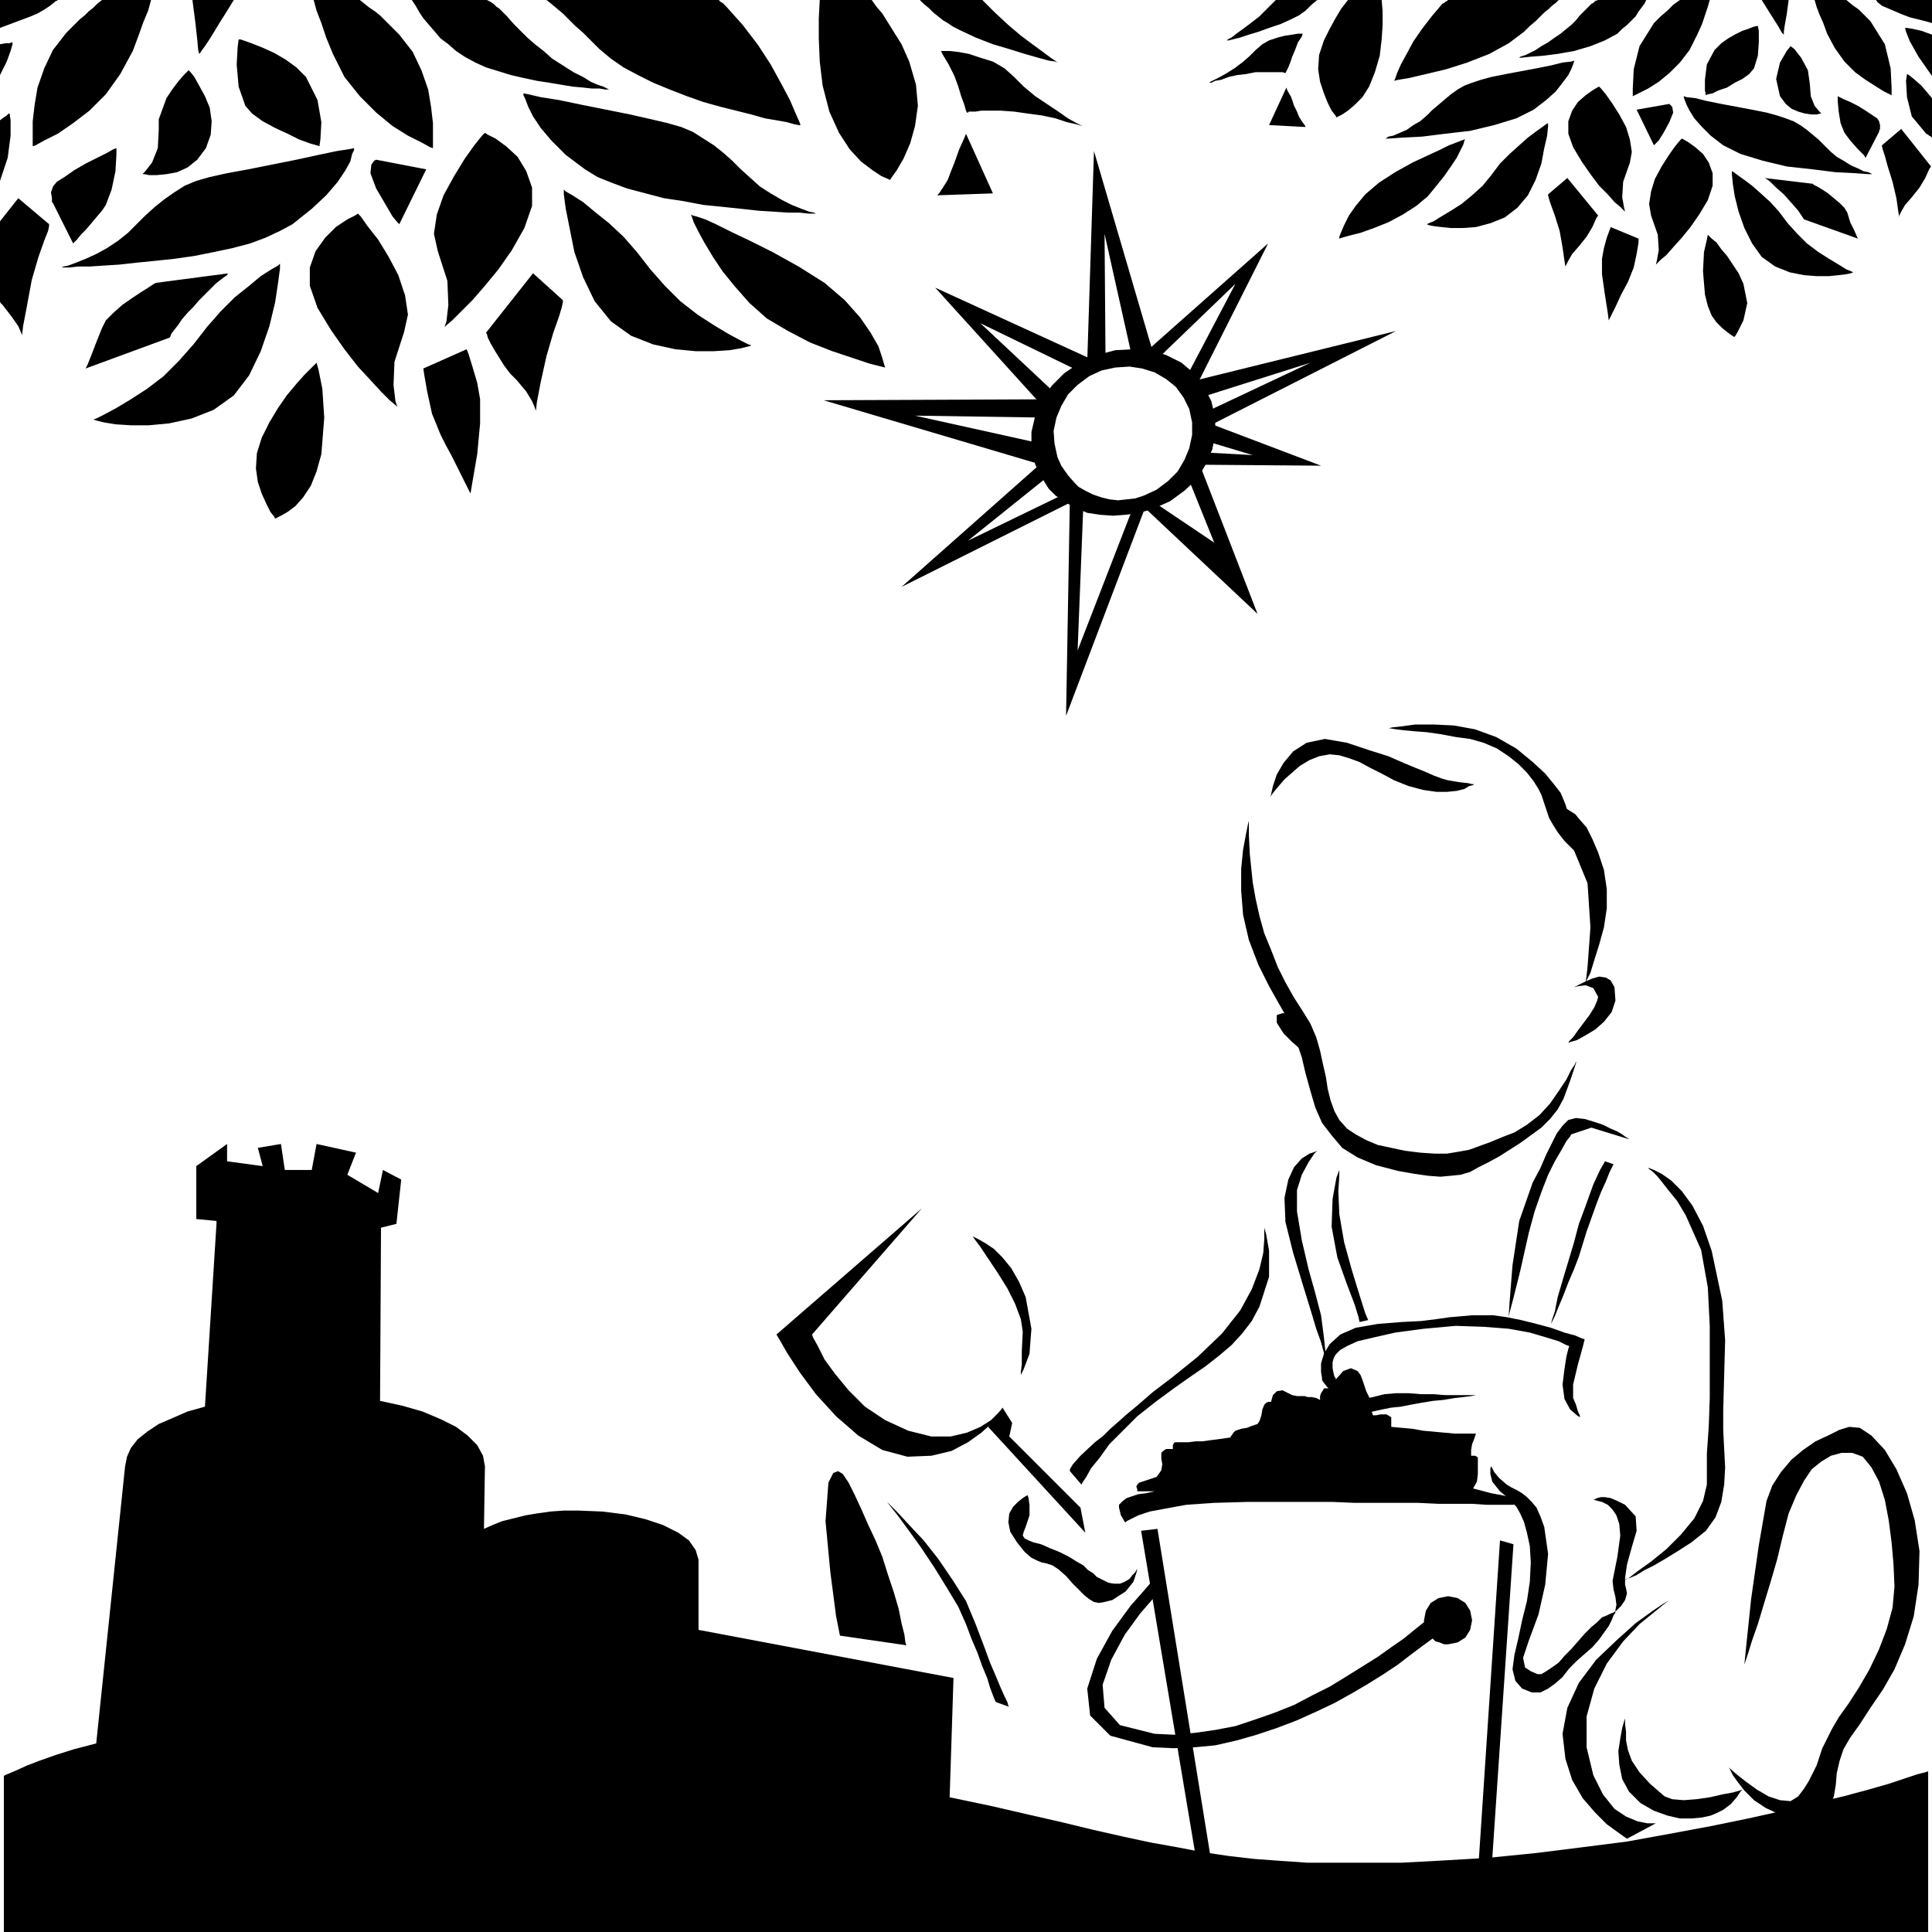 <svg xmlns="http://www.w3.org/2000/svg" fill-rule="evenodd" height="2.008in" preserveAspectRatio="none" stroke-linecap="round" viewBox="0 0 2008 2008" width="2.008in"><style>.pen1{stroke:none}.brush2{fill:#000}</style><path class="pen1 brush2" d="m1198 529-14 4-14 2-13 1-14-1-13-2-12-5-11-6-10-7 24-9 7 4 8 4 9 3 8 2 9 1 9-1 9-1 9-3 13-6 12-9 10-10 7-12 5-12 3-14v-13l-3-14-6-12-8-11-10-8-12-7-13-4-13-2-15 1-14 3-13 6-12 9-10 10-7 12-5 12-3 14 1 13 3 14 4 9 7 10 7 8 4 4-24 9-7-7-5-8-5-9-4-8-4-17v-17l4-17 7-16 10-15 13-13 16-11 18-8 19-5 18-1 18 1 17 5 16 8 13 11 10 13 8 16 4 17v17l-3 16-7 16-9 15-13 12-15 11-18 8z"/><path class="pen1 brush2" d="m1190 528-82 216 4-228 14 8-6 152 57-147 13-1zm52-124 76-151-132 117 16 4 82-79-51 97 9 12zm-154 23L972 299l166 76-18 10-101-49 78 73-9 18z"/><path class="pen1 brush2" d="m1115 521-178 89 149-132 6 15-86 69 103-50 6 9zm-36-39-223-66 233-1-5 19-133-2 131 29-3 21zm111 46 117 110-60-155-12 14 27 67-61-41-11 5zm57-45 126 1-116-44-5 18 50 15-55-3v13z"/><path class="pen1 brush2" d="m1256 443 195-99-215 53 9 17 117-37-104 49-2 17zm-126-67 7-219 61 208-21 8-29-130 1 129-19 4zM848 222l-2-1-5-1-8-3-10-4-10-5-12-7-11-7-10-9-10-9-9-9-9-8-10-8-11-7-11-7-12-5-14-4-17-4-22-5-25-5-25-5-24-5-19-3-13-3-5-1v2l2 4 3 8 5 10 8 12 11 13 15 15 20 15 13 8 15 6 16 6 19 5 19 5 20 3 21 4 20 2 19 2 18 2 16 1 15 1h12l9 1h8zm-16-92-1-3-4-9-6-14-9-17-11-20-13-20-16-21-17-19-2-2-2-2-2-1-2-2H568l5 4 6 5 6 5 6 6 7 7 8 7 8 8 9 9 12 10 13 9 15 8 16 8 17 7 18 7 17 6 18 5 16 4 16 4 14 4 12 2 11 2 7 2 5 1h2zm-382 24v-26l-2-17-3-18-7-20-9-19-14-18-5-5-5-5-5-5-5-5-5-4-6-4-5-4-5-4h-48l3 11 5 13 5 15 7 17 12 24 16 20 17 17 17 14 16 10 14 7 9 5 3 1zM272 455l-5 16-1 16 2 14 4 12 5 11 4 8 4 5 1 2 2-1 4-2 7-4 8-6 8-9 8-12 6-15 5-18 3-38-2-30-4-20-2-7-2 2-4 4-7 7-8 9-10 12-9 13-9 15-8 16zm58-135 14 23 14 20 14 18 13 14 11 12 9 9 6 5 2 2-2-6-2-17 1-24 10-31 4-18-3-20-7-21-10-19-11-18-11-14-7-10-3-3-3 2-8 4-12 8-11 11-10 14-6 17v19l8 23zm346-40-14-18-14-16-15-14-15-12-12-10-11-7-7-4-2-2v5l2 15 4 20 5 25 9 26 12 25 17 21 21 15 23 9 23 5 21 2h19l16-1 12-2 8-2 3-1-3-1-8-4-13-7-15-9-17-11-18-14-16-16-15-17zM368 154l-5 1-13 2-19 4-23 5-25 5-25 5-22 4-18 4-14 4-12 5-11 7-10 7-10 8-10 9-9 9-9 9-10 8-12 8-11 6-11 5-10 4-8 3-5 1-2 1h8l9-1h12l15-1 16-1 18-2 20-2 19-2 21-3 20-4 19-4 19-5 16-6 15-7 13-7 20-16 15-14 12-14 8-12 5-9 2-8 2-4v-2zM57 2l1-1h1l1-1H0v29l8-3 8-3 8-3 8-3 7-3 7-4 6-4 5-4zM34 152l3-1 9-5 14-7 16-11 17-13 17-17 15-21 13-24 6-16 5-14 5-12 3-11h-51l-5 4-4 4-5 4-4 4-5 4-5 5-4 4-5 5-14 18-9 19-7 20-3 18-2 17v26zm796 125-27-15-24-12-19-9-16-8-11-5-9-3-4-1-2-1 1 2 2 6 5 10 6 11 9 15 10 15 13 16 15 17 18 16 22 13 23 12 23 9 21 7 18 6 12 3 4 1-1-3-2-7-4-12-8-14-11-16-16-18-21-18-27-17zm25-188 7 27 10 22 11 17 12 13 12 9 9 6 7 3 2 1 2-3 5-7 7-12 7-16 5-18 3-21-2-22-7-24-4-9-4-9-5-8-5-8-5-8-5-8-6-7-5-7h-54l-1 19v21l1 24 3 25zM462 340l2-2 6-5 9-9 12-12 13-15 14-17 14-20 13-23 8-23v-19l-6-17-9-15-12-11-11-8-8-4-3-2-3 3-8 10-10 14-11 18-11 20-7 20-3 20 4 18 10 31 1 25-2 17-2 6zm-261 18-15 17-16 16-17 13-17 11-15 9-13 7-8 4-3 1 3 1 8 2 12 2 16 1h19l21-2 23-5 23-9 21-15 16-21 12-25 9-26 6-25 3-20 2-15v-5l-2 2-7 4-11 7-12 10-15 12-15 15-14 16-14 18zM634 93h-1l-2-1-4-2-6-2-7-3-8-5-10-5-11-7-11-7-9-8-9-7-8-7-7-7-7-7-7-8-8-8-3-2-3-3-3-2-4-2h-78l4 6 4 7 4 6 6 7 6 7 6 7 8 6 8 7 9 6 11 6 11 5 13 4 13 4 13 3 14 3 13 2 12 2 12 2 11 1 9 1h8l6 1h5zm-302 59 1-7 1-18-4-23-12-24-10-10-11-8-12-7-11-5-10-4-8-3-6-2h-2l-1 8-1 18 2 23 7 20 7 8 11 8 13 7 13 6 12 6 11 4 7 2 3 1zm-118 2 5-14 1-14-2-14-5-12-6-11-5-9-4-5-2-2-1 1-4 4-6 7-6 8-6 9-4 11-4 11v11l-1 19-6 15-7 9-3 3h2l5 1h8l10-1 11-2 11-5 10-8 9-12zM243 0h-43l3 23 2 18 1 11 1 4 1-1 2-3 3-4 4-6 5-8 6-10 7-11 8-13zM0 46v32l7-14 4-11 2-7v-2h-1l-2 1H5l-5 1zm10 72H9l-2 2-3 2-4 3v63l8-24 3-23v-16l-1-7zm495 228 1 1 1 4 3 6 4 7 5 8 5 8 6 8 7 7 10 12 6 10 3 7 1 3 1-9 4-21 6-27 7-24 6-17 3-10 1-5v-2l-31-28-49 62zm-482 2 1-9 4-21 5-27 7-24 6-17 4-10 1-5v-2l-32-27-19 24v84l1 1v1h1l10 13 7 10 3 7 1 2zm184-36 6-6 6-6 5-5 5-4 4-3 3-2 1-2h1l-76 10-2 1-6 4-8 5-9 6-10 7-9 8-8 8-4 8-6 15-5 13-4 10-2 4 87-32 1-1 1-3 3-4 4-5 4-6 6-7 6-6 6-7zm208-79 28-57-52-10-2 1-3 4-1 9 6 16 10 17 7 12 5 6 2 2zm573-54-3 8-5 8-4 6-2 2 58-2-28-62-2 5-5 11-5 14-4 10zm9-148 17 8 18 7 17 5 16 5 14 4 11 3 7 1 3 1-2-1-6-4-8-6-11-8-12-9-13-11-14-13-13-13h-65l4 4 5 4 5 5 5 4 5 4 5 3 6 4 6 3zM110 213l6-16 4-19 1-17v-7l-3 1-7 4-10 5-12 6-12 7-10 7-8 5-4 5-2 6 1 6v4l1 1 21 42 1-1 3-3 4-5 5-5 6-7 5-6 6-7 4-6zm375 150-45 20 1 7 3 17 5 23 9 22 5 10 6 11 5 10 5 10 4 8 3 6 2 4 1 2 2-12 5-29 3-32v-25l-3-17-5-17-4-13-2-5zm569-283-10-9-12-7-13-4-12-4-11-2-9-1h-9l2 4 6 10 6 12 4 11 3 10 3 8 2 7 1 2h1l1-1h7l6-1h20l14 1 14 2 15 2 14 3 12 4 9 2 7 2 2 1-2-1-6-3-9-5-10-7-12-8-12-8-12-10-10-10zm582-17-3 1-9 1-12 3-15 3-16 3-16 3-15 3-11 3-9 3-8 3-7 4-7 5-6 5-7 6-6 5-6 6-7 6-7 4-7 5-7 3-7 3-5 1-3 2h-1 5l14-1 20-1 24-3 26-3 25-6 23-7 18-9 13-10 10-9 7-9 6-8 3-6 2-5 1-3v-1zm-187 21 4-1 12-2 17-4 21-5 22-7 23-9 20-11 16-12 6-6 6-5 5-5 4-4 5-4 3-3 4-3 3-3h-115l-1 1-2 1-1 1-2 1-11 13-10 13-9 13-7 13-6 11-4 9-2 6-1 2zm248 16 2-1 6-3 8-4 11-7 11-9 11-11 10-13 8-16 5-11 3-9 3-9 2-7h-31l-7 5-6 6-7 6-7 7-15 24-6 24-1 20v8zm78 144-1 5-3 13-1 20 2 24 3 12 4 10 5 7 6 6 5 4 4 3 3 2h1l3-5 6-12 4-18-4-20-5-11-6-9-6-9-6-7-5-7-5-4-3-3-1-1zm0-36 5-15v-13l-4-11-6-9-8-7-7-5-5-3-2-1-2 2-5 6-7 10-7 11-7 13-4 13-2 13 2 12 7 20 1 16-2 11-1 4 1-1 4-4 6-5 7-8 9-10 9-11 9-13 9-15zm-225-26-9 11-11 10-11 9-11 7-10 6-8 5-5 2-2 1 2 1 5 1 8 1 10 1h12l14-1 15-4 15-6 13-10 11-13 8-16 6-17 3-16 3-13 1-10v-3l-2 1-4 3-7 5-8 6-9 8-10 9-10 10-9 12zm352-25-6-6-6-6-6-5-6-5-7-5-7-4-8-3-9-3-11-3-15-3-16-3-16-3-15-3-12-3-9-1-3-1v1l1 3 2 5 3 6 5 8 8 9 9 9 13 10 18 9 23 7 25 6 27 3 24 3 20 1 14 1h5-1l-4-2-5-1-6-3-7-3-8-5-7-4-7-6zm106-133V0h-59 1v1h1v1l5 4 7 3 7 3 7 3 8 3 8 2 8 2 7 2zm-42 75v-8l-1-20-6-25-15-24-6-6-6-6-7-5-6-5h-33l2 7 3 8 4 9 4 11 8 15 10 14 11 11 11 8 11 7 8 5 6 3 2 1zm-443 46h-1l-3 1-5 2-8 3-10 5-13 6-15 7-18 10-17 11-14 12-10 12-7 10-5 10-3 7-2 5v2l3-1 7-2 12-3 14-5 15-6 15-8 14-9 12-10 9-11 8-10 7-10 6-9 4-8 3-6 1-4 1-1zm-134-23 2-1 4-2 6-4 7-6 8-8 7-11 6-15 5-17 2-17 1-15V12l-1-12h-35l-7 9-6 10-6 11-6 12-5 15-1 15 2 13 4 12 4 10 4 8 4 5 1 2zm246 31 9 15 9 13 9 12 9 9 7 8 6 5 4 4 1 1-1-4-2-11 1-16 7-20 2-11-2-13-4-13-7-13-7-11-7-10-5-6-2-2-2 1-5 3-7 5-8 7-6 9-4 11v13l5 14zm223 79-9-12-9-10-10-9-9-8-8-6-7-5-4-3-2-1v3l1 10 2 13 4 16 6 17 8 16 10 14 14 10 15 6 15 3 13 1h13l10-1 8-1 5-1 2-1-2-1-5-2-8-5-10-6-11-7-12-9-10-10-10-11zM1652 6l-5 5-5 5-4 5-5 5-5 4-6 5-6 4-7 5-7 4-6 4-6 3-4 2-3 1-3 1-1 1h-1 3l9-1 13-1 16-2 17-3 17-5 15-6 13-7 5-5 5-4 5-5 4-4 3-5 3-4 3-4 2-4h-50l-3 1-2 2-2 1-2 2zm171 65 4-13 1-14V32l-1-5h-1l-4 1-5 2-6 2-8 4-7 4-7 5-7 7-8 15-2 16v11l1 5 2-1 5-1 6-3 9-3 8-5 8-4 7-5 5-6zm70 47-2-2-5-6-4-10-1-13-2-14-7-13-7-9-4-3-4 5-7 12-4 17 4 18 6 8 6 5 7 3 7 2 7 1h5l4-1h1zM1859 0h-28l10 16 7 11 4 7 2 2v-3l1-7 2-11 2-15zm149 79V36l-11-4-9-2-6-1h-2l1 4 4 10 9 16 14 20zm-26-2-1 7 1 17 5 20 15 18 2 1 1 1 2 1 1 1v-41l-11-13-8-7-5-4-2-1zm-373 125v1l1 4 2 6 4 11 5 16 3 17 2 14 1 6 1-2 2-4 4-7 7-8 8-10 6-10 4-9 2-3-32-39-20 17zm347-51v1l1 4 2 6 3 11 5 16 4 17 2 14 1 6v-2l2-4 4-7 7-8 8-10 6-10 4-9 2-3-31-39-20 17zm-72 40-50-6 2 1 4 3 6 6 8 7 8 9 7 8 4 6 2 3 56 20-1-2-3-7-4-8-3-10-3-5-5-5-6-5-6-5-6-4-5-3-4-2-1-1zm-149-64 4-10-1-6-2-2-1-1-34 6 18 37 1-1 4-4 5-8 6-11zm-398-36-18 39 38 2-1-2-3-4-3-5-2-5-3-6-3-9-4-7-1-3zm-62-49h2l4-1 8-2 9-3 10-3 11-4 12-4 11-5 8-4 7-5 6-6 6-5h-43l-9 9-8 8-9 7-8 6-7 5-5 4-4 2-1 1zm635 58v5l1 11 2 12 4 10 6 8 8 9 6 6 2 3 14-27v-1l1-2v-4l-1-4-2-3-6-4-6-4-8-5-8-4-7-3-4-2-2-1zm-245 169v16l3 21 3 19 1 8 2-4 5-10 6-13 7-13 6-15 3-14 2-12v-4l-29-12-1 3-3 8-3 11-2 11zM1336 76l1-2 2-4 2-5 2-6 3-7 3-8 4-6 1-3h-5l-6 1-7 1-8 2-9 3-7 4-7 6-7 7-7 6-8 6-8 5-7 4-6 3-4 2-1 1h2l4-2 6-1 8-3 9-2 9-1 10-2h28l3 1zm158 1858-38 2h-97l-29-2-27-2-26-3-27-4-26-5-28-5-28-6-31-7-33-8-35-8-39-9-43-9 4-124-265-50v-73l-3-10-7-10-11-8-16-8-18-6-21-5-24-3-25-1h-15l-14 1-14 2-12 2-12 3-12 3-10 4-9 4 1-65-2-11-6-11-10-10-12-9-16-8-19-8-21-6-23-5 1-180 16-4 5-46-19-10-5 24-32-19 9-23-41-9-5 27h-28l-4-27-24 4 5 19-37-5v-18l-32 23v55l21 2v3l-12 190-18 5-16 7-14 6-12 8-10 8-7 9-4 9-2 10-30 288-23 6-19 6-17 6-13 5-11 5-7 3-5 2-1 1v162h2000v-167l-3 1-8 2-12 4-18 6-21 6-26 7-30 7-33 8-36 8-39 8-43 8-44 8-47 6-48 6-50 5-52 3zM1320 829l1-3 2-9 4-12 7-12 10-12 14-9 19-4 23 4 24 8 19 6 16 7 12 5 10 4 9 4 8 3 7 2 12 2 9 1 4 1h2l-1 1-4 1-5 3-8 2-10 1h-11l-14-2-15-4-15-6-13-7-12-6-11-6-11-4-10-3-10-1-11 2-10 4-10 6-8 7-8 7-6 7-5 6-3 4-1 2zm-22 24-1 4-2 10-3 16-2 20v23l2 25 6 26 10 26 11 22 9 16 8 14 5 10 5 11 3 11 4 12 4 17 5 18 5 17 7 16 10 13 11 13 16 10 19 8 23 6 17 3 14 2 13 1 11-1 10-1 10-3 9-5 10-5 11-6 11-7 11-7 11-8 11-8 9-9 8-10 6-11 7-19 4-12 2-6v-2l-1 3-4 6-5 10-8 12-9 13-11 12-13 10-13 8-13 5-12 5-11 4-11 4-11 2-12 2h-13l-15-1-16-2-14-3-14-3-12-5-11-6-9-6-8-9-5-9-4-11-3-12-2-13-3-13-3-14-4-14-6-14-8-13-9-14-9-16-8-16-7-18-7-17-5-18-4-18-3-17-3-29-1-20v-15z"/><path class="pen1 brush2" d="m1443 757 4-1 9-1 15-2h19l21 1 22 4 22 8 21 12 17 14 13 12 9 11 7 9 3 7 2 5 1 3v1l1 1 3 2 5 3 5 6 7 8 6 12 6 14 6 18 3 20v20l-3 20-5 18-5 16-4 13-4 8-1 3 2-17 3-41-3-46-14-34-10-10-7-9-5-8-4-7-2-6-2-6-2-6-2-6-3-6-5-8-7-9-9-9-10-8-12-8-14-6-14-4-15-2-16-3-14-2-13-1-11-1-8-1-6-1h-2z"/><path class="pen1 brush2" d="m1636 1026 2-1 4-2 6-3 7-3 7-2 7 1 5 3 4 7 1 14-4 12-8 10-9 8-10 6-9 5-7 2-2 1 1-2 4-4 5-7 6-8 6-8 5-8 3-7 1-4-5-9-8-3-8 1-4 1zm-293 29-3-1-7-1-6 2v8l7 11 9 9 8 7 3 2-6-35-5-2zm-385 201-151 131 3 5 8 14 13 20 17 23 21 23 23 20 25 15 26 7 25-1 21-5 17-9 14-10 10-9 7-9 5-7 1-2-1 2-5 5-7 7-11 7-14 6-17 4h-20l-24-6-24-11-21-14-17-17-14-17-11-15-7-14-5-9-1-3 114-131zm53 29 2 3 6 8 8 12 10 15 10 16 8 16 6 16 2 13-1 20v14l-1 8v3l3-6 6-16 2-26-6-33-7-16-8-14-9-11-9-9-9-6-7-4-4-2-2-1z"/><path class="pen1 brush2" d="m1027 1483 101 110-5-26-74-74 3-14-10-16-15 20zm159 108 56 334 16 4-55-340-17 2z"/><path class="pen1 brush2" d="m1505 1659-10 2-8 5-5 8-2 10v2l-10 8-11 9-13 9-14 10-16 10-16 10-18 11-18 9-19 10-20 8-20 7-21 7-21 4-21 3-21 2-21-1-36-9-16-18-2-24 9-26 14-26 16-22 13-15 5-6-7-11-6 7-15 17-19 26-16 29-10 31 3 28 21 21 44 12 22 1 22-1 21-2 22-5 21-6 21-7 21-8 20-9 19-9 18-10 17-10 16-10 15-10 13-10 12-9 11-8 3 3 4 1 5 2h4l10-2 8-5 5-8 2-10-2-10-5-8-8-5-10-2zm54-58-23 347 14-2 23-341-14-4zm-190-405-2 1-6 2-8 5-8 9-6 13-4 19 1 25 8 32 10 33 8 26 6 20 5 14 3 11 2 6 1 3v1l-1-7-2-19-3-23-6-23-7-25-7-30-5-30v-22l5-16 7-13 6-9 3-3zm23 20-3 8-4 22-1 29 6 32 10 28 8 21 4 13 1 5 9-2-3-7-6-19-8-26-8-29-5-29-1-24 1-16v-6zm176 153 1-16 3-38 7-46 14-40 8-15 6-14 6-12 5-10 6-8 6-6 8-2 9 1 10 3 9 3 8 4 7 3 5 3 4 3 2 1 1 1-39-12-21 7-1 2-4 5-5 9-7 12-7 14-7 18-7 20-6 22-9 40-7 28-4 15-1 5z"/><path class="pen1 brush2" d="m1612 1376 1-4 3-9 3-15 5-17 6-20 6-20 5-19 6-16 9-25 7-15 4-7 1-2 9 3-1 2-3 6-4 10-5 11-5 13-5 14-5 14-4 13-4 13-5 13-6 14-5 13-5 12-4 10-3 6-1 2zm-298-100v12l-1 14-4 17-8 21-12 22-19 24-25 24-26 21-21 16-15 13-12 10-9 8-8 7-7 7-9 7-15 14-8 9-3 5v2l12 14 1-2 4-6 5-9 9-11 10-14 14-14 15-15 19-15 19-14 17-12 16-11 14-11 13-11 11-12 10-13 8-15 10-31v-27l-3-17-2-7zm398-62h2l5 2 8 4 10 7 11 11 11 15 11 21 9 26 11 52 3 41-1 36-1 37v20l1 20 1 19-1 18-3 18-6 16-10 14-15 12-14 9-13 8-12 7-10 5-8 5-7 3-4 1-1 1 4-2 9-7 14-10 16-13 15-15 14-17 9-18 4-17v-32l2-29 1-29v-75l-2-40-7-39-16-36-9-15-9-11-7-9-5-6-4-4-4-3-1-1h-1zm-162 310-1 2v6l2 8 8 10 6 5 5 5 6 6 4 7 4 9 3 11 3 14 1 17-1 20-3 20-5 20-4 19-4 17-2 15 3 12 7 8 10 4h9l8-4 7-5 8-7 7-9 8-8 8-7 8-7 7-8 5-7 5-7 3-6 2-5 2-3v-1h-1l-1 1-3 1-4 2-5 2-5 5-6 5-7 7-7 8-7 8-7 7-6 7-7 5-6 4-5 3h-4l-7-3-6-4-2-10 6-18 10-27 7-31 3-32-4-28-4-11-4-9-5-6-5-5-5-4-5-3-6-3-5-3-8-7-5-6-2-4-1-2z"/><path class="pen1 brush2" d="M1656 1559h1l4 1 4 1 6 3 5 5 4 6 3 9 1 12-3 22-3 15-2 10 1 9 2 8 1 8-1 5v2l2-2 4-4 4-6 2-7-1-5-1-4v-7l2-14 5-18 5-17-1-15-11-12-8-4-7-3-6-1h-4l-4 1-2 1-2 1zm-276-26-2-6-4-13-2-16 4-13 8-10 4-9 2-7-2-6-4-6-5-6-4-5-1-2v-2l-1-6v-9l3-10 6-10 11-10 16-7 23-4 25-2 20-1 16-2 14-2 12-1 11-1h22l14 2 15 3 16 4 15 4 14 5 11 3 7 3 3 1-2 8-5 18-5 21v14l3 7 2 7 2 4v2l-3-2-7-6-6-11-2-15 2-16 2-13 2-8 1-3-3-1-8-4-13-4-17-5-22-4-26-2-29-1-33 3-30 4-22 5-17 4-11 5-7 4-5 5-2 4-1 4v6l1 5 1 4 1 1 9 30 1-1 5-1 6-3 8-3 10-2 12-3 12-1h13l13 1h13l12 1h34-2l-5 1-8 1-9 1-12 2-11 1-12 2-11 2-10 2-10 1-10 2-9 2-8 2-7 2-6 2-4 3-6 4-3 3-1 2-1 2-3 5-4 8-1 8v9l-1 8-2 6v2zm433 197 2-20 5-48 8-56 8-46 6-16 9-14 11-13 12-10 13-9 13-6 12-6 10-3 11 1 12 8 14 15 12 20 11 25 8 28 5 32-1 35-5 33-9 29-11 26-12 21-13 19-11 17-10 14-7 12-4 12-3 13-1 12-2 12-4 10-7 7-11 5h-16l-18-3-15-7-12-8-10-10-7-9-5-7-3-6-1-2 2 2 7 6 9 7 11 8 12 7 12 4 11 1 8-5 6-8 5-8 4-8 4-8 3-9 3-9 5-10 5-10 7-12 10-14 11-17 11-19 10-21 8-21 6-22 2-22-1-23-2-23-3-23-4-21-6-19-8-15-9-11-11-4h-11l-11 3-10 6-10 8-8 12-8 15-8 19-6 23-6 25-7 24-7 23-6 20-6 17-4 13-3 9-1 3zm-78-67-4 3-11 9-16 13-17 18-17 23-13 26-8 29v32l7 29 10 20 12 15 12 8 12 5 10 2h9l-30 16-3-2-7-5-11-8-12-12-13-15-11-19-7-22-3-26 5-27 12-26 18-24 21-20 20-18 18-13 12-8 5-3z"/><path class="pen1 brush2" d="m1689 1786-1 3-2 7-2 11-2 13 1 14 3 15 7 13 12 12 14 8 14 5 13 3h12l11-1 9-2 7-3 6-3 8-6 6-7 4-6 2-2-3 1-7 2-11 2-13 3-14 2-13 1-12-1-8-3-15-13-11-12-8-12-4-11-2-10v-9l-1-8v-6zm-747-76-1-3-1-8-3-12-3-15-5-17-6-18-6-19-7-17-8-17-7-16-7-15-6-12-6-9-5-3-5 2-5 10-3 40 5 53 6 46 4 20 69 10zm126-156-2 1-3 2-5 4-5 5-4 7-1 9 2 10 7 11 8 10 7 6 6 3 5 2 5 1 6 2 6 4 8 7 7 8 7 7 5 5 5 4 5 3 5 1 6-1 8-2 14-9 8-10 3-9 1-4-1 1-1 2-3 3-3 4-5 3-5 2h-6l-6-1-6-3-6-3-4-4-5-3-5-5-7-4-8-5-10-5-10-4-9-4-8-2-5-2-4-2-2-3 1-4 2-5 4-12v-11l-1-7-1-3zm-146 7 3 4 8 10 11 15 13 18 14 21 13 21 12 20 8 18 6 16 6 14 5 14 5 12 3 10 3 8 2 5 1 2 14 5-1-1-1-4-3-6-4-9-5-12-6-14-7-19-8-21-10-24-14-22-15-22-15-19-15-16-12-13-8-8-3-3zm628-9-19-5 4-7 1-8v-17l-1-1-2-1h-4v-6l1-6 2-5 2-6h-22l-11-1-11-1-11-1-11-2-11-1-11-1v-10l-5-3h-6l-5 1h-3l-2-6-1-7-1-6-3-6-2-6-2-6-2-5-3-4-7-3-8 3-7 8-6 10h-7l-1 2-2 3-1 3v4l-4-2-5-1h-4l-3-1h-8l-5-1-4-2-6-3-6 1-4 4-2 7h-3l-2 1-2 2-2 5-1 6-2 6-2 3-6 2-5 2-6 1-6 2-2 2-2 3-1 1v1l-7 1-7 1-8 1-7 1h-7l-8 1h-14l-1 1-1 2v4h-7l-3 2-2 2v6l1 6-1 6-2 3-3 4-6 2-6 2-6 2-2 2-1 2 1 3v2h18l-9 2-8 1-6 2-6 2-4 3-2 2-2 2v3l2 8 3 5 1 2h1l1-1 4-2 8-4 12-4 16-3 22-4 29-2 35-1h87l24 1h66l21 1h35l15 1h28l1-1 1-2v-2l-2-1-4-2-8-2-11-2z"/></svg>
